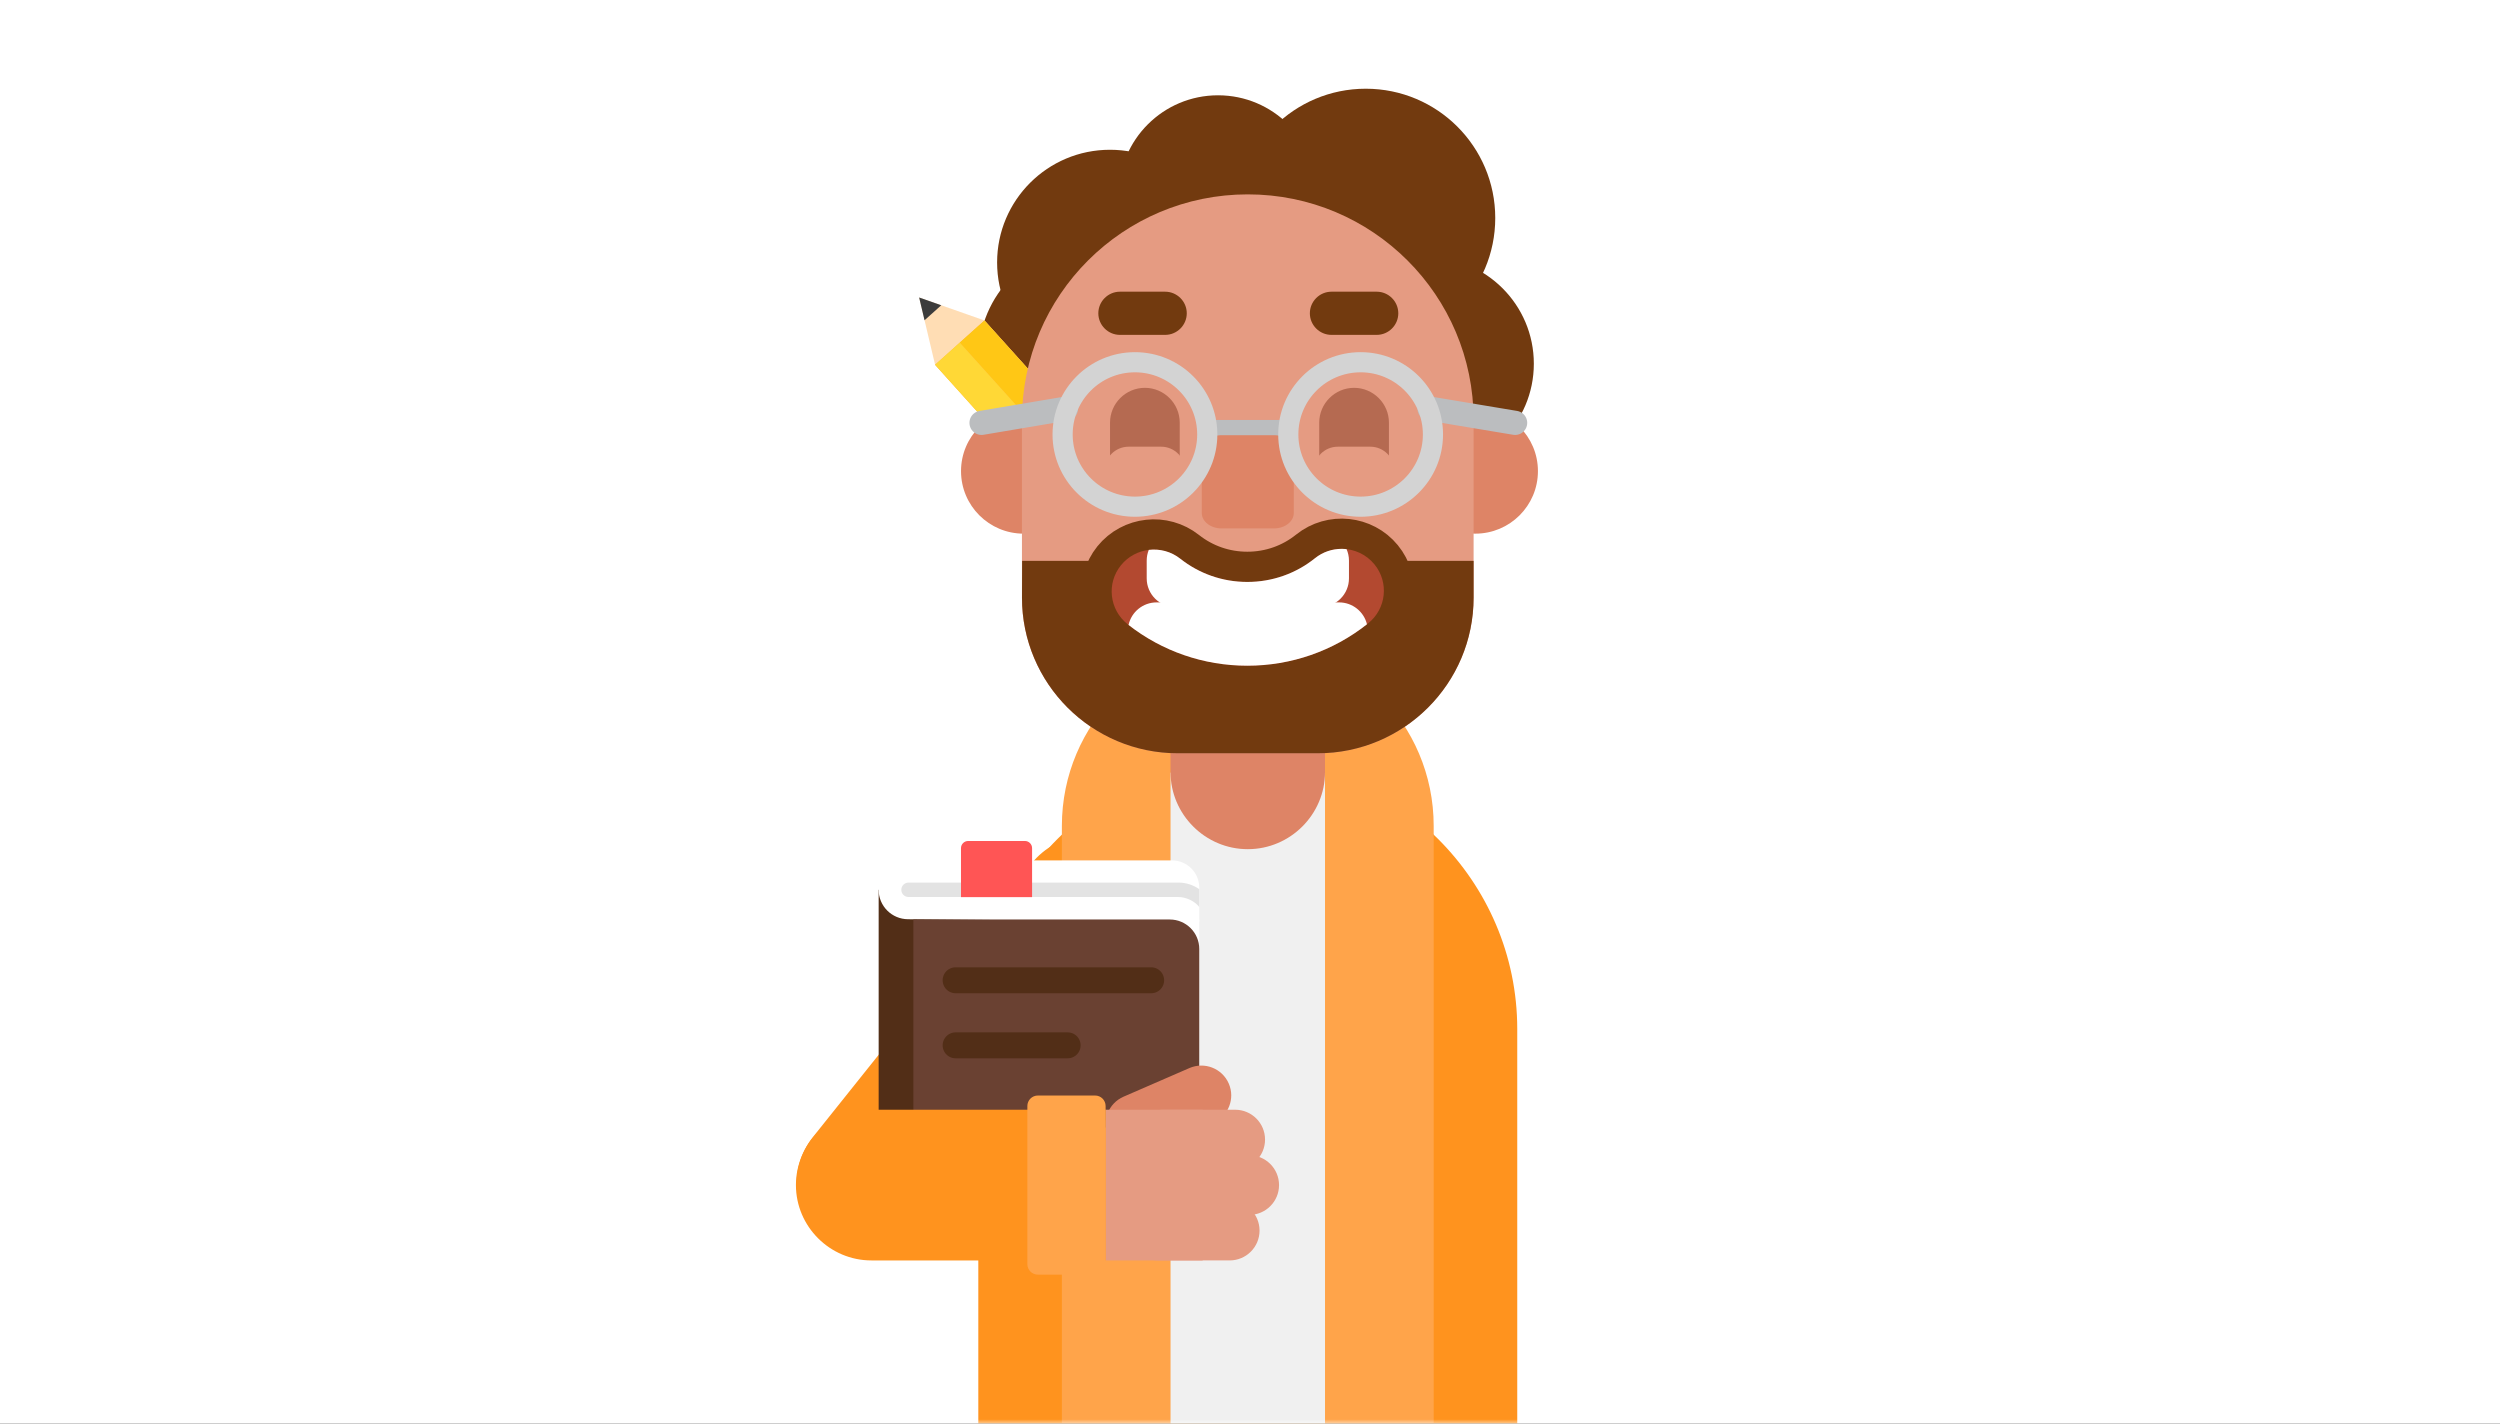 <svg xmlns="http://www.w3.org/2000/svg" xmlns:xlink="http://www.w3.org/1999/xlink" width="288" height="164" viewBox="0 0 288 164">
  <rect x="0" y="0" width="288" height="164" fill="#333333" stroke="none"/>
  <defs>
    <rect id="exp_professor_male-a" width="288" height="164"/>
  </defs>
  <g fill="none" fill-rule="evenodd">
    <mask id="exp_professor_male-b" fill="#fff">
      <use xlink:href="#exp_professor_male-a"/>
    </mask>
    <use fill="#FFF" xlink:href="#exp_professor_male-a"/>
    <g mask="url(#exp_professor_male-b)">
      <g transform="translate(91.489 10)">
        <path fill="#FF931E" d="M3.578,133.122 L3.511,133.069 C-0.188,130.122 -0.799,124.688 2.153,120.996 L27.346,89.472 C30.298,85.779 35.739,85.168 39.438,88.115 C43.137,91.063 43.748,96.495 40.796,100.189 L15.55,131.779 C12.627,135.435 7.24,136.04 3.578,133.122"/>
        <g transform="translate(21.175 62.949)">
          <path fill="#FF931E" d="M62.123,97.83 L0.037,97.83 L0.037,31.545 C0.037,14.497 14.006,0.549 31.079,0.549 C48.153,0.549 62.123,14.497 62.123,31.545 L62.123,97.83 Z" transform="translate(0 14.047)"/>
          <path fill="#FFA44A" d="M43.407,111.877 L0.574,111.877 L0.574,22.2 C0.574,10.39 10.162,0.816 21.99,0.816 C33.818,0.816 43.407,10.39 43.407,22.2 L43.407,111.877 Z" transform="translate(9.09)"/>
          <polygon fill="#F0F0F0" points="22.182 112.037 39.977 112.037 39.977 16.055 22.182 16.055"/>
        </g>
        <g transform="translate(14.285 .102)">
          <path fill="#723A0F" d="M33.226,31.08 C33.226,38.326 27.342,44.201 20.085,44.201 C12.827,44.201 6.943,38.326 6.943,31.08 C6.943,23.833 12.827,17.958 20.085,17.958 C27.342,17.958 33.226,23.833 33.226,31.08"/>
          <path fill="#723A0F" d="M35.096,20.132 C35.096,27.302 29.275,33.114 22.095,33.114 C14.914,33.114 9.093,27.302 9.093,20.132 C9.093,12.963 14.914,7.151 22.095,7.151 C29.275,7.151 35.096,12.963 35.096,20.132"/>
          <path fill="#723A0F" d="M45.974 12.289C45.974 18.593 40.856 23.702 34.543 23.702 28.23 23.702 23.112 18.593 23.112 12.289 23.112 5.986 28.23.876 34.543.876 40.856.876 45.974 5.986 45.974 12.289M70.924 31.798C70.924 38.588 65.411 44.092 58.611 44.092 51.811 44.092 46.298 38.588 46.298 31.798 46.298 25.008 51.811 19.504 58.611 19.504 65.411 19.504 70.924 25.008 70.924 31.798"/>
          <path fill="#723A0F" d="M66.479,15.013 C66.479,23.24 59.8,29.909 51.561,29.909 C43.321,29.909 36.642,23.24 36.642,15.013 C36.642,6.787 43.321,0.118 51.561,0.118 C59.8,0.118 66.479,6.787 66.479,15.013"/>
          <path fill="#FFDDB4" d="M27.87,57.582 L30.433,55.282 C31.296,54.508 31.367,53.182 30.591,52.321 L7.635,26.817 L0.112,24.169 L1.948,31.92 L24.904,57.424 C25.679,58.286 27.007,58.357 27.87,57.582"/>
          <path fill="#FFB53E" d="M27.87,57.582 L30.433,55.282 C31.296,54.508 31.367,53.182 30.591,52.321 L7.635,26.817 L1.948,31.92 L24.904,57.424 C25.679,58.286 27.007,58.357 27.87,57.582"/>
          <path fill="#FF7BAE" d="M27.87,57.582 L30.433,55.282 C31.296,54.508 31.367,53.182 30.591,52.321 L28.773,50.301 L23.085,55.404 L24.904,57.424 C25.679,58.286 27.007,58.357 27.87,57.582"/>
          <polygon fill="#FFC715" points="24.912 51.723 27.756 49.171 7.635 26.817 4.791 29.368"/>
          <polygon fill="#FFD836" points="22.069 54.275 24.912 51.723 4.792 29.368 1.948 31.92"/>
          <path fill="#EAE8E9" d="M21.878,53.927 L27.43,48.944 C27.631,48.764 27.94,48.781 28.121,48.981 L28.742,49.671 C28.923,49.872 28.906,50.181 28.705,50.361 L23.153,55.344 C22.952,55.524 22.643,55.508 22.462,55.307 L21.841,54.617 C21.66,54.416 21.677,54.107 21.878,53.927"/>
          <polygon fill="#3C3C3C" points=".112 24.169 2.658 25.065 .733 26.792"/>
          <path fill="#DE8466" d="M4.936 44.172C4.936 48.15 8.166 51.375 12.151 51.375 16.135 51.375 19.365 48.15 19.365 44.172 19.365 40.193 16.135 36.968 12.151 36.968 8.166 36.968 4.936 40.193 4.936 44.172M71.396 44.172C71.396 48.15 68.166 51.375 64.181 51.375 60.197 51.375 56.967 48.15 56.967 44.172 56.967 40.193 60.197 36.968 64.181 36.968 68.166 36.968 71.396 40.193 71.396 44.172M37.97 87.723C33.076 87.723 29.073 83.725 29.073 78.839L29.073 71.357C29.073 66.47 33.076 62.473 37.97 62.473 42.864 62.473 46.867 66.47 46.867 71.357L46.867 78.839C46.867 83.725 42.864 87.723 37.97 87.723"/>
          <path fill="#E59B82" d="M46.021,76.677 L29.919,76.677 C19.998,76.677 11.954,68.646 11.954,58.74 L11.954,38.265 C11.954,23.919 23.602,12.289 37.97,12.289 C52.338,12.289 63.985,23.919 63.985,38.265 L63.985,58.74 C63.985,68.646 55.942,76.677 46.021,76.677"/>
          <path fill="#723A0F" d="M46.021,76.677 L29.919,76.677 C19.999,76.677 11.957,68.645 11.96,58.74 L11.976,54.508 L63.985,54.508 C63.985,55.109 63.985,55.659 63.985,58.74 C63.985,68.647 55.943,76.677 46.021,76.677"/>
          <path fill="#B56A51" d="M30.131 44.483L22.101 44.483 22.101 38.585C22.101 36.38 23.908 34.576 26.116 34.576 28.324 34.576 30.131 36.38 30.131 38.585L30.131 44.483zM54.231 44.483L46.201 44.483 46.201 38.585C46.201 36.38 48.008 34.576 50.216 34.576 52.424 34.576 54.231 36.38 54.231 38.585L54.231 44.483z"/>
          <path fill="#E59B82" d="M27.991 48.036L24.242 48.036C22.714 48.036 21.464 46.788 21.464 45.262L21.464 44.13C21.464 42.605 22.714 41.357 24.242 41.357L27.991 41.357C29.518 41.357 30.768 42.605 30.768 44.13L30.768 45.262C30.768 46.788 29.518 48.036 27.991 48.036M52.09 48.036L48.342 48.036C46.814 48.036 45.564 46.788 45.564 45.262L45.564 44.13C45.564 42.605 46.814 41.357 48.342 41.357L52.09 41.357C53.618 41.357 54.868 42.605 54.868 44.13L54.868 45.262C54.868 46.788 53.618 48.036 52.09 48.036"/>
          <path stroke="#BBBDBF" stroke-width="2.127" d="M33.292,39.339 L42.647,39.339"/>
        </g>
        <g transform="translate(36 53)">
          <path stroke="#723A0F" stroke-linecap="round" stroke-linejoin="round" stroke-width="6.965" d="M2.407,8.905 C6.296,11.982 11.124,13.689 16.203,13.689 C21.341,13.689 26.222,11.942 30.132,8.799 C32.221,7.121 32.54,4.083 30.846,2.013 C29.152,-0.056 26.086,-0.373 23.998,1.306 C21.807,3.067 19.087,4.04 16.203,4.04 C13.353,4.04 10.662,3.089 8.483,1.366 C6.381,-0.297 3.318,0.043 1.64,2.125 C-0.038,4.207 0.306,7.243 2.407,8.905 Z"/>
          <path fill="#B34930" d="M23.998,1.306 C21.807,3.067 19.087,4.04 16.203,4.04 C13.352,4.04 10.662,3.089 8.483,1.366 C6.382,-0.297 3.318,0.043 1.64,2.126 C-0.038,4.207 0.306,7.243 2.407,8.906 C6.296,11.982 11.124,13.689 16.203,13.689 C21.341,13.689 26.222,11.942 30.133,8.799 C32.221,7.121 32.541,4.082 30.846,2.013 C29.884,0.838 28.479,0.228 27.062,0.228 C25.984,0.228 24.9,0.581 23.998,1.306 Z"/>
          <path fill="#FFF" d="M23.998,1.306 C21.807,3.067 19.087,4.04 16.203,4.04 C13.352,4.04 10.662,3.089 8.483,1.366 C7.417,0.523 6.105,0.195 4.85,0.347 C4.696,0.73 4.611,1.148 4.611,1.585 L4.611,3.629 C4.611,5.455 6.093,6.936 7.922,6.936 L24.601,6.936 C26.43,6.936 27.912,5.455 27.912,3.629 L27.912,1.585 C27.912,1.115 27.813,0.667 27.636,0.262 C27.446,0.239 27.254,0.228 27.062,0.228 C25.984,0.228 24.9,0.581 23.998,1.306 Z"/>
          <path fill="#FFF" d="M5.755,6.395 C4.169,6.395 2.843,7.508 2.519,8.994 C6.389,12.015 11.173,13.689 16.203,13.689 C21.277,13.689 26.1,11.985 29.986,8.916 C29.633,7.469 28.326,6.395 26.768,6.395 L5.755,6.395 Z"/>
        </g>
        <g transform="translate(0 23.399)">
          <path fill="#DE8466" d="M55.277,27.475 L49.233,27.475 C47.981,27.475 46.956,26.679 46.956,25.704 L46.956,18.505 C46.956,17.531 47.981,16.734 49.233,16.734 L55.277,16.734 C56.53,16.734 57.554,17.531 57.554,18.505 L57.554,25.704 C57.554,26.679 56.53,27.475 55.277,27.475"/>
          <path stroke="#BBBDBF" stroke-linecap="round" stroke-linejoin="round" stroke-width="2.786" d="M73.198 13.672L83.053 15.314M21.584 15.314L31.312 13.672"/>
          <path fill="#723A0F" d="M42.736 5.179L37.529 5.179C36.159 5.179 35.038 4.059 35.038 2.691 35.038 1.324 36.159.204 37.529.204L42.736.204C44.106.204 45.227 1.324 45.227 2.691 45.227 4.059 44.106 5.179 42.736 5.179M67.105 5.179L61.897 5.179C60.527 5.179 59.407 4.059 59.407 2.691 59.407 1.324 60.527.204 61.897.204L67.105.204C68.475.204 69.595 1.324 69.595 2.691 69.595 4.059 68.475 5.179 67.105 5.179"/>
          <path stroke="#D3D3D3" stroke-width="2.322" d="M47.588 16.651C47.588 21.246 43.857 24.971 39.255 24.971 34.654 24.971 30.923 21.246 30.923 16.651 30.923 12.056 34.654 8.331 39.255 8.331 43.857 8.331 47.588 12.056 47.588 16.651zM73.587 16.651C73.587 21.246 69.856 24.971 65.255 24.971 60.653 24.971 56.922 21.246 56.922 16.651 56.922 12.056 60.653 8.331 65.255 8.331 69.856 8.331 73.587 12.056 73.587 16.651z"/>
          <polygon fill="#522E17" points="9.732 96.491 41.109 96.491 41.109 69.107 9.732 69.107"/>
          <polygon fill="#FFF" points="27.775 96.491 46.665 96.491 46.665 72.527 27.775 72.527"/>
          <path fill="#FFF" d="M46.665,72.803 L13.126,72.495 C11.252,72.495 9.732,70.978 9.732,69.107 C9.732,67.235 11.252,65.718 13.126,65.718 L43.523,65.718 C45.258,65.718 46.665,67.122 46.665,68.855 L46.665,72.803 Z"/>
          <path fill="#E3E3E3" d="M44.251,68.274 L13.176,68.274 C12.717,68.274 12.343,68.647 12.343,69.106 C12.343,69.566 12.717,69.938 13.176,69.938 L44.251,69.938 C45.137,69.938 46.118,70.395 46.665,71.081 L46.665,69.034 L46.665,69.034 C45.98,68.556 45.148,68.274 44.251,68.274"/>
          <path fill="#F55" d="M19.217,69.949 L27.407,69.949 L27.407,64.308 C27.407,63.852 27.037,63.482 26.58,63.482 L20.043,63.482 C19.587,63.482 19.217,63.852 19.217,64.308 L19.217,69.949 Z"/>
          <path fill="#6A4132" d="M46.665,96.491 L13.732,96.491 L13.732,72.527 L43.266,72.527 C45.143,72.527 46.665,74.046 46.665,75.92 L46.665,96.491 Z"/>
          <path stroke="#522E17" stroke-linecap="round" stroke-width="2.99" d="M41.124 79.529L18.598 79.529M31.503 87.024L18.598 87.024"/>
          <path fill="#DE8466" d="M36.164,97.462 C35.405,95.721 36.204,93.695 37.948,92.937 L45.533,89.641 C47.277,88.883 49.305,89.681 50.064,91.422 C50.823,93.163 50.025,95.188 48.281,95.946 L40.696,99.242 C38.952,100 36.923,99.203 36.164,97.462"/>
          <path fill="#FF931E" d="M0.202,103.122 C0.202,98.348 4.114,94.442 8.896,94.442 L35.877,94.442 L35.877,111.803 L8.896,111.803 C4.114,111.803 0.202,107.896 0.202,103.122"/>
          <polygon fill="#E59B82" points="35.877 111.802 47.055 111.802 47.055 94.442 35.877 94.442"/>
          <path fill="#E59B82" d="M39.085,97.88 C39.085,95.981 40.627,94.442 42.528,94.442 L50.801,94.442 C52.703,94.442 54.244,95.981 54.244,97.88 C54.244,99.778 52.703,101.317 50.801,101.317 L42.528,101.317 C40.627,101.317 39.085,99.778 39.085,97.88"/>
          <path fill="#E59B82" d="M40.697,103.122 C40.697,101.223 42.239,99.684 44.141,99.684 L52.413,99.684 C54.315,99.684 55.857,101.223 55.857,103.122 C55.857,105.021 54.315,106.56 52.413,106.56 L44.141,106.56 C42.239,106.56 40.697,105.021 40.697,103.122"/>
          <path fill="#E59B82" d="M38.452,108.365 C38.452,106.466 39.994,104.927 41.895,104.927 L50.168,104.927 C52.07,104.927 53.611,106.466 53.611,108.365 C53.611,110.263 52.07,111.802 50.168,111.802 L41.895,111.802 C39.994,111.802 38.452,110.263 38.452,108.365"/>
          <path fill="#FFA44A" d="M28.073,113.439 L34.667,113.439 C35.335,113.439 35.877,112.898 35.877,112.231 L35.877,94.014 C35.877,93.346 35.335,92.805 34.667,92.805 L28.073,92.805 C27.405,92.805 26.863,93.346 26.863,94.014 L26.863,112.231 C26.863,112.898 27.405,113.439 28.073,113.439"/>
        </g>
      </g>
    </g>
  </g>
</svg>
